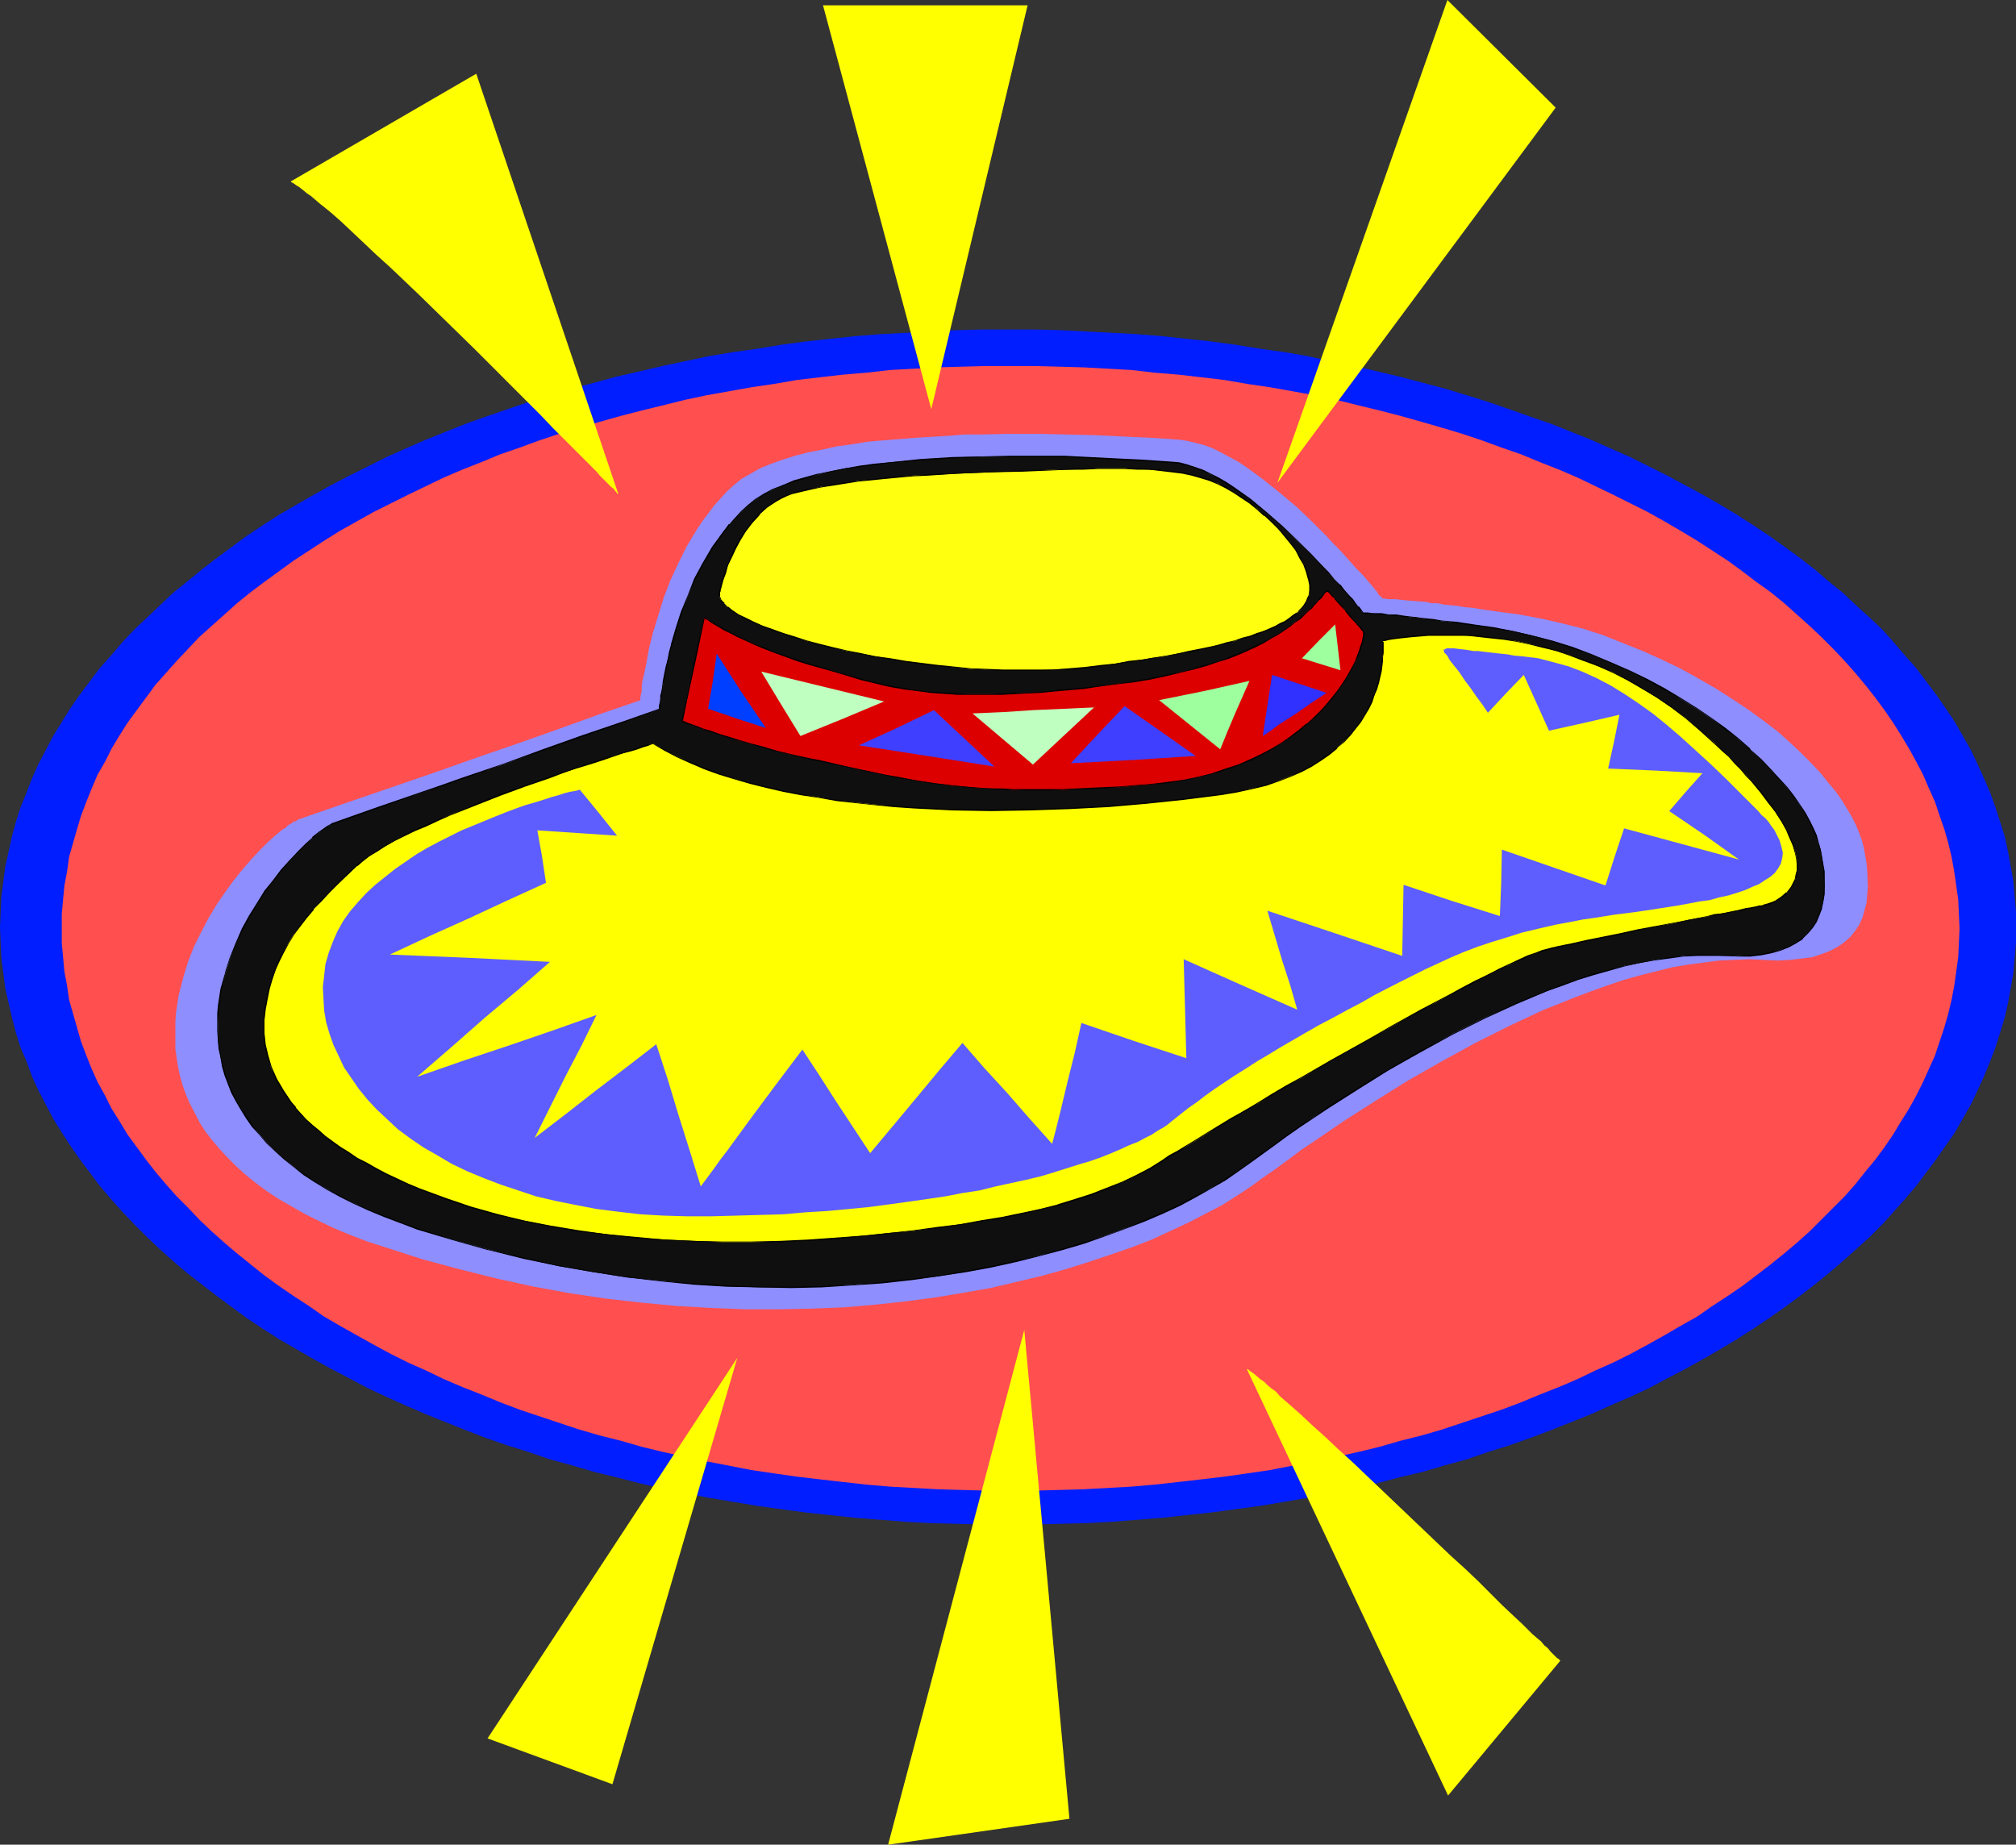 <?xml version="1.0" encoding="UTF-8" standalone="no"?>
<svg
   version="1.0"
   width="129.766mm"
   height="118.742mm"
   id="svg28"
   sodipodi:docname="Sombrero 7.wmf"
   xmlns:inkscape="http://www.inkscape.org/namespaces/inkscape"
   xmlns:sodipodi="http://sodipodi.sourceforge.net/DTD/sodipodi-0.dtd"
   xmlns="http://www.w3.org/2000/svg"
   xmlns:svg="http://www.w3.org/2000/svg">
  <rect width="100%" height="100%" fill="#333333" stroke="none"/>
  <sodipodi:namedview
     id="namedview28"
     pagecolor="#ffffff"
     bordercolor="#000000"
     borderopacity="0.25"
     inkscape:showpageshadow="2"
     inkscape:pageopacity="0.0"
     inkscape:pagecheckerboard="0"
     inkscape:deskcolor="#d1d1d1"
     inkscape:document-units="mm" />
  <defs
     id="defs1">
    <pattern
       id="WMFhbasepattern"
       patternUnits="userSpaceOnUse"
       width="6"
       height="6"
       x="0"
       y="0" />
  </defs>
  <path
     style="fill:#001eff;fill-opacity:1;fill-rule:evenodd;stroke:none"
     d="m 245.309,80.158 h 6.302 l 6.302,0.162 6.302,0.323 6.141,0.323 6.141,0.323 6.141,0.485 5.979,0.646 5.979,0.646 5.979,0.808 5.979,0.97 5.818,0.808 5.656,0.97 5.818,1.293 5.656,1.131 5.494,1.293 5.494,1.293 5.494,1.454 5.494,1.454 5.333,1.616 5.171,1.616 5.171,1.778 5.01,1.778 5.171,1.778 4.848,1.939 4.848,1.939 9.534,4.202 4.525,2.263 4.525,2.263 8.726,4.687 4.202,2.424 4.04,2.424 4.04,2.586 3.878,2.586 3.878,2.747 3.717,2.747 3.555,2.747 3.394,2.909 3.394,2.747 3.232,3.071 3.232,2.909 3.07,2.909 2.747,3.071 2.747,3.232 2.747,3.071 2.424,3.232 2.424,3.232 2.262,3.232 2.262,3.394 1.939,3.394 1.939,3.394 1.616,3.394 1.616,3.555 1.454,3.394 1.293,3.555 1.131,3.555 1.131,3.555 0.808,3.717 0.646,3.555 0.646,3.717 0.323,3.717 0.323,3.717 v 3.717 3.717 l -0.323,3.717 -0.323,3.717 -0.646,3.717 -0.646,3.555 -0.808,3.555 -1.131,3.717 -1.131,3.555 -1.293,3.394 -1.454,3.555 -1.616,3.555 -1.616,3.394 -1.939,3.394 -1.939,3.394 -2.262,3.232 -2.262,3.232 -2.424,3.232 -2.424,3.232 -2.747,3.232 -2.747,3.071 -2.747,3.071 -3.07,3.071 -3.232,2.909 -3.232,2.909 -3.394,2.909 -3.394,2.747 -3.555,2.747 -3.717,2.747 -3.878,2.747 -3.878,2.586 -4.04,2.586 -4.04,2.424 -4.202,2.424 -4.363,2.424 -4.363,2.263 -4.525,2.424 -4.525,2.101 -4.848,2.101 -4.686,2.101 -4.848,1.939 -4.848,1.939 -5.171,1.939 -5.01,1.778 -5.171,1.616 -5.171,1.778 -5.333,1.454 -5.494,1.616 -5.494,1.293 -5.494,1.454 -5.494,1.293 -5.656,1.131 -5.818,1.131 -5.656,0.97 -5.818,0.97 -5.979,0.808 -5.979,0.808 -5.979,0.646 -5.979,0.646 -6.141,0.485 -6.141,0.485 -6.141,0.323 -6.302,0.162 -6.302,0.162 h -6.302 -6.302 l -6.302,-0.162 -6.141,-0.162 -6.141,-0.323 -6.141,-0.485 -6.141,-0.485 -6.141,-0.646 -5.979,-0.646 -5.979,-0.808 -5.818,-0.808 -5.818,-0.97 -5.818,-0.97 -5.818,-1.131 -5.656,-1.131 -5.494,-1.293 -5.656,-1.454 -5.333,-1.293 -5.494,-1.616 -5.333,-1.454 -5.171,-1.778 -5.171,-1.616 -5.171,-1.778 -5.01,-1.939 -4.848,-1.939 -4.848,-1.939 -4.848,-2.101 -4.686,-2.101 -4.525,-2.101 -4.525,-2.424 -4.363,-2.263 -4.363,-2.424 -4.202,-2.424 -4.202,-2.424 -4.04,-2.586 -3.878,-2.586 -3.717,-2.747 -3.717,-2.747 -3.555,-2.747 -3.555,-2.747 -3.394,-2.909 -3.232,-2.909 -3.07,-2.909 -3.07,-3.071 -2.909,-3.071 -2.747,-3.071 -2.747,-3.232 -2.424,-3.232 -2.424,-3.232 -2.262,-3.232 -2.101,-3.232 -2.101,-3.394 -1.778,-3.394 -1.778,-3.394 -1.616,-3.555 -1.293,-3.555 -1.454,-3.394 -1.131,-3.555 -0.97,-3.717 -0.808,-3.555 L 1.293,240.475 0.808,236.758 0.323,233.041 0.162,229.324 0,225.607 l 0.162,-3.717 0.162,-3.717 0.485,-3.717 0.485,-3.717 0.808,-3.555 0.808,-3.717 0.97,-3.555 1.131,-3.555 1.454,-3.555 1.293,-3.394 1.616,-3.555 1.778,-3.394 1.778,-3.394 2.101,-3.394 2.101,-3.394 2.262,-3.232 2.424,-3.232 2.424,-3.232 2.747,-3.071 2.747,-3.232 2.909,-3.071 3.07,-2.909 3.07,-2.909 3.232,-3.071 3.394,-2.747 3.555,-2.909 3.555,-2.747 3.717,-2.747 3.717,-2.747 3.878,-2.586 4.04,-2.586 4.202,-2.424 4.202,-2.424 4.363,-2.424 4.363,-2.263 4.525,-2.263 4.525,-2.263 4.686,-2.101 4.848,-2.101 4.848,-1.939 4.848,-1.939 5.01,-1.778 5.171,-1.778 5.171,-1.778 5.171,-1.616 5.333,-1.616 5.494,-1.454 5.333,-1.454 5.656,-1.293 5.494,-1.293 11.474,-2.424 5.818,-0.97 5.818,-0.808 5.818,-0.97 5.979,-0.808 5.979,-0.646 6.141,-0.646 6.141,-0.485 6.141,-0.323 6.141,-0.323 6.141,-0.323 6.302,-0.162 z"
     id="path1" />
  <path
     style="fill:#ff4f4f;fill-opacity:1;fill-rule:evenodd;stroke:none"
     d="m 245.793,89.047 h 5.979 l 5.979,0.162 5.818,0.162 5.818,0.323 5.818,0.323 5.656,0.646 5.818,0.485 5.656,0.646 5.494,0.646 5.656,0.97 5.494,0.808 10.827,1.939 5.333,1.131 5.171,1.293 5.333,1.293 5.01,1.293 5.171,1.454 5.01,1.454 4.848,1.454 4.848,1.616 4.848,1.778 4.686,1.616 4.686,1.939 4.525,1.778 4.525,1.939 4.363,2.101 4.363,2.101 4.202,2.101 4.202,2.101 4.04,2.263 3.878,2.263 4.04,2.424 3.717,2.424 3.717,2.424 3.555,2.586 3.394,2.586 3.394,2.424 3.394,2.747 3.07,2.747 3.07,2.747 2.909,2.747 2.909,2.909 2.747,2.909 2.586,2.909 2.424,2.909 2.424,3.071 2.262,3.071 2.101,3.071 1.939,3.071 1.939,3.232 1.778,3.232 1.616,3.071 1.454,3.394 1.454,3.232 1.131,3.394 1.131,3.232 0.97,3.394 0.808,3.394 0.646,3.555 0.485,3.394 0.485,3.394 0.162,3.555 0.162,3.555 -0.162,3.555 -0.162,3.394 -0.485,3.555 -0.485,3.394 -0.646,3.394 -0.808,3.394 -0.97,3.394 -1.131,3.394 -1.131,3.394 -1.454,3.232 -1.454,3.232 -1.616,3.232 -1.778,3.232 -1.939,3.071 -1.939,3.232 -2.101,3.071 -2.262,3.071 -2.424,2.909 -2.424,3.071 -2.586,2.909 -2.747,2.747 -2.909,2.909 -2.909,2.909 -3.07,2.747 -3.07,2.586 -3.394,2.747 -3.394,2.586 -3.394,2.586 -3.555,2.424 -3.717,2.424 -3.717,2.586 -4.04,2.263 -3.878,2.263 -4.04,2.263 -4.202,2.263 -4.202,2.101 -4.363,1.939 -4.363,2.101 -4.525,1.939 -4.525,1.778 -4.686,1.939 -4.686,1.778 -4.848,1.616 -4.848,1.616 -4.848,1.616 -5.01,1.454 -5.171,1.293 -5.01,1.454 -5.333,1.293 -5.171,1.131 -5.333,1.131 -10.827,2.101 -5.494,0.808 -5.656,0.808 -5.494,0.646 -5.656,0.646 -5.818,0.646 -5.656,0.485 -5.818,0.323 -5.818,0.323 -5.818,0.162 -5.979,0.162 -5.979,0.162 -5.818,-0.162 -5.979,-0.162 -5.818,-0.162 -5.818,-0.323 -5.818,-0.323 -5.656,-0.485 -5.818,-0.646 -5.656,-0.646 -5.494,-0.646 -5.656,-0.808 -5.494,-0.808 -10.827,-2.101 -5.333,-1.131 -5.171,-1.131 -5.333,-1.293 -5.01,-1.454 -5.171,-1.293 -5.01,-1.454 -4.848,-1.616 -4.848,-1.616 -4.848,-1.616 -4.686,-1.778 -4.686,-1.939 -4.525,-1.778 -4.525,-1.939 -4.363,-2.101 -4.363,-1.939 -4.202,-2.101 -4.202,-2.263 -4.04,-2.263 -4.04,-2.263 -3.878,-2.263 -3.717,-2.586 -3.717,-2.424 -3.555,-2.424 -3.555,-2.586 -3.232,-2.586 -3.394,-2.747 -3.07,-2.586 -3.07,-2.747 -3.07,-2.909 -2.747,-2.909 -2.747,-2.747 -2.586,-2.909 -2.586,-3.071 -2.262,-2.909 -2.262,-3.071 -2.262,-3.071 -1.939,-3.232 -1.939,-3.071 -1.616,-3.232 -1.778,-3.232 -1.454,-3.232 -1.293,-3.232 -1.293,-3.394 -0.97,-3.394 -0.97,-3.394 -0.97,-3.394 -0.485,-3.394 -0.646,-3.394 -0.323,-3.555 -0.323,-3.394 v -3.555 -3.555 l 0.323,-3.555 0.323,-3.394 0.646,-3.394 0.485,-3.555 0.97,-3.394 0.97,-3.394 0.97,-3.232 1.293,-3.394 1.293,-3.232 1.454,-3.394 1.778,-3.071 1.616,-3.232 1.939,-3.232 1.939,-3.071 2.262,-3.071 2.262,-3.071 2.262,-3.071 2.586,-2.909 2.586,-2.909 2.747,-2.909 2.747,-2.909 3.07,-2.747 3.07,-2.747 3.07,-2.747 3.394,-2.747 3.232,-2.424 3.555,-2.586 3.555,-2.586 3.717,-2.424 3.717,-2.424 3.878,-2.424 4.04,-2.263 4.04,-2.263 4.202,-2.101 4.202,-2.101 4.363,-2.101 4.363,-2.101 4.525,-1.939 4.525,-1.778 4.686,-1.939 4.686,-1.616 4.848,-1.778 4.848,-1.616 4.848,-1.454 5.01,-1.454 5.171,-1.454 5.01,-1.293 5.333,-1.293 5.171,-1.293 5.333,-1.131 10.827,-1.939 5.494,-0.808 5.656,-0.97 5.494,-0.646 5.656,-0.646 5.818,-0.485 5.656,-0.646 5.818,-0.323 5.818,-0.323 5.818,-0.162 5.979,-0.162 z"
     id="path2" />
  <path
     style="fill:#8e8eff;fill-opacity:1;fill-rule:evenodd;stroke:none"
     d="m 72.397,199.426 -0.323,0.323 -0.646,0.162 -0.646,0.485 -0.646,0.323 -0.646,0.646 -0.808,0.485 -1.778,1.454 -1.778,1.616 -1.939,1.939 -2.101,2.263 -2.101,2.424 -2.101,2.586 -2.101,2.909 -2.101,3.071 -1.939,3.232 -1.778,3.394 -1.778,3.555 -1.454,3.717 -1.131,3.717 -1.131,4.363 -0.323,2.101 -0.323,2.101 -0.162,2.263 v 2.101 2.263 2.263 l 0.323,2.263 0.323,2.101 0.485,2.263 0.646,2.263 0.808,2.263 0.97,2.263 1.131,2.101 1.131,2.263 1.454,2.263 1.616,2.101 1.778,2.101 1.939,2.101 2.101,2.101 2.101,1.939 2.586,2.101 2.586,1.939 2.909,1.939 3.07,1.778 3.394,1.939 3.555,1.778 3.717,1.778 3.878,1.616 4.202,1.616 4.525,1.454 9.05,2.909 9.05,2.424 9.05,2.263 8.888,1.939 8.888,1.616 8.726,1.293 8.565,0.97 8.565,0.808 8.403,0.485 8.242,0.323 h 8.08 l 8.08,-0.162 7.918,-0.323 7.595,-0.646 7.434,-0.808 7.272,-0.97 6.787,-1.131 6.464,-1.131 6.141,-1.454 6.141,-1.454 5.818,-1.616 5.656,-1.778 5.333,-1.778 5.171,-1.778 5.01,-1.939 4.525,-2.101 4.525,-2.101 4.04,-2.101 4.04,-2.101 3.555,-2.263 3.232,-2.101 3.07,-2.263 3.07,-2.101 3.07,-2.263 3.232,-2.424 3.394,-2.263 3.555,-2.424 3.555,-2.424 7.595,-4.848 7.757,-4.848 8.242,-4.687 8.242,-4.525 8.403,-4.202 7.918,-3.717 8.08,-3.232 3.878,-1.454 4.04,-1.454 3.878,-1.293 4.04,-1.131 3.878,-0.97 3.878,-0.97 3.878,-0.646 3.717,-0.485 3.717,-0.485 3.717,-0.162 3.555,-0.162 3.555,0.162 3.394,0.162 3.07,-0.162 2.747,-0.323 2.586,-0.323 2.424,-0.808 2.101,-0.808 1.778,-0.97 1.616,-1.131 1.454,-1.293 1.131,-1.454 0.97,-1.454 0.808,-1.778 0.485,-1.778 0.485,-1.778 0.162,-1.939 0.162,-1.939 -0.162,-3.879 -0.162,-1.939 -0.323,-1.778 -0.323,-1.778 -0.485,-1.939 -0.646,-1.778 -0.808,-1.939 -0.97,-1.939 -1.131,-1.939 -1.293,-2.101 -1.454,-2.101 -1.778,-2.101 -1.939,-2.424 -2.262,-2.424 -2.424,-2.424 -2.747,-2.586 -3.07,-2.747 -3.394,-2.586 -3.555,-2.586 -3.878,-2.586 -4.04,-2.586 -4.202,-2.424 -4.363,-2.424 -4.686,-2.263 -4.686,-2.101 -4.848,-1.939 -4.848,-1.939 -5.01,-1.616 -5.171,-1.293 -5.01,-1.131 -5.171,-0.97 -2.424,-0.323 -2.424,-0.323 -2.262,-0.323 -2.262,-0.323 -1.939,-0.323 -1.939,-0.162 -1.778,-0.323 -1.778,-0.162 -1.616,-0.162 -1.454,-0.323 h -1.454 l -1.293,-0.323 -2.262,-0.162 -2.101,-0.162 -1.616,-0.162 -1.454,-0.162 h -1.131 -0.808 l -0.646,-0.162 h -0.646 v -0.162 l -0.323,-0.323 -0.485,-0.323 -0.485,-0.808 -0.646,-0.808 -0.808,-0.97 -0.97,-1.131 -1.131,-1.293 -1.293,-1.293 -1.293,-1.454 -1.454,-1.616 -1.454,-1.616 -1.616,-1.616 -1.616,-1.778 -3.555,-3.555 -3.717,-3.555 -4.04,-3.394 -4.04,-3.232 -4.202,-3.071 -1.939,-1.293 -2.101,-1.131 -2.101,-1.131 -1.939,-0.97 -2.101,-0.808 -1.939,-0.485 -1.939,-0.485 -1.939,-0.323 -7.11,-0.485 -6.949,-0.323 -6.787,-0.323 -6.787,-0.162 -6.787,-0.162 h -7.11 l -7.11,0.162 h -3.878 l -3.878,0.323 -8.08,0.485 -4.04,0.323 -4.04,0.323 -3.717,0.323 -3.878,0.646 -3.555,0.485 -3.555,0.808 -3.394,0.646 -3.07,0.808 -3.07,0.97 -2.747,0.97 -2.747,1.131 -2.262,1.293 -2.262,1.293 -1.778,1.454 -1.778,1.616 -1.616,1.778 -1.454,1.616 -1.454,1.939 -1.454,1.939 -1.293,1.939 -2.424,4.04 -2.101,4.202 -1.939,4.202 -1.616,4.202 -1.293,4.202 -1.293,4.202 -0.485,1.939 -0.485,1.939 -0.323,1.778 -0.323,1.778 -0.323,1.616 -0.323,1.454 -0.323,1.293 -0.162,1.293 v 0.97 l -0.162,0.97 -0.162,0.485 v 0.646 0.323 0 l -9.858,3.394 -9.858,3.555 -10.019,3.555 -10.342,3.555 -10.504,3.717 -10.827,3.717 -10.827,3.717 z"
     id="path3" />
  <path
     style="fill:#0f0f0f;fill-opacity:1;fill-rule:evenodd;stroke:none"
     d="m 81.285,200.234 -0.485,0.162 -0.485,0.323 -0.646,0.323 -0.646,0.323 -1.293,1.131 -1.616,1.293 -1.778,1.616 -1.778,1.778 -2.101,2.101 -1.939,2.263 -1.939,2.586 -2.101,2.747 -1.939,2.909 -1.778,3.071 -1.778,3.232 -1.616,3.394 -1.293,3.394 -1.131,3.717 -1.131,3.879 -0.323,2.101 -0.323,2.101 -0.162,1.939 v 2.263 2.101 2.101 l 0.323,2.101 0.323,2.101 0.485,2.101 0.646,2.101 0.646,2.101 0.97,2.101 0.97,2.101 1.293,2.101 1.293,2.101 1.454,1.939 1.778,2.101 1.778,1.939 1.939,2.101 2.101,1.778 2.424,1.939 2.586,1.939 2.586,1.778 3.07,1.778 3.07,1.778 3.394,1.616 3.555,1.778 3.717,1.454 4.04,1.616 4.202,1.454 8.565,2.586 8.726,2.424 8.403,2.101 8.565,1.939 8.403,1.454 8.242,1.293 8.242,0.808 8.08,0.808 7.918,0.485 7.918,0.323 h 7.757 l 7.434,-0.162 7.595,-0.485 7.11,-0.485 7.272,-0.808 6.787,-0.808 6.464,-1.131 6.141,-1.131 5.818,-1.293 5.818,-1.454 5.494,-1.454 5.333,-1.616 5.171,-1.778 4.848,-1.778 4.686,-1.778 4.363,-1.939 4.202,-1.939 3.878,-2.101 3.717,-2.101 3.555,-1.939 3.07,-2.101 2.909,-2.101 2.747,-2.101 3.07,-2.101 3.07,-2.263 3.232,-2.263 3.232,-2.263 3.555,-2.263 7.11,-4.525 7.434,-4.525 7.595,-4.525 7.918,-4.363 8.08,-4.04 7.595,-3.394 7.595,-3.071 3.717,-1.454 3.717,-1.293 3.878,-1.293 7.434,-2.101 3.555,-0.646 3.717,-0.808 3.555,-0.485 3.555,-0.485 3.394,-0.162 h 3.555 l 3.232,0.162 h 3.232 2.909 l 2.747,-0.323 2.424,-0.485 2.101,-0.646 2.101,-0.646 1.778,-0.97 1.454,-1.131 1.454,-1.293 0.97,-1.293 0.97,-1.454 0.808,-1.616 0.485,-1.778 0.485,-1.616 0.162,-1.778 0.162,-1.939 -0.162,-3.555 -0.485,-3.555 -0.323,-1.778 -0.646,-1.778 -0.485,-1.778 -0.808,-1.778 -0.808,-1.778 -1.131,-1.939 -1.293,-1.939 -1.454,-1.939 -1.616,-2.101 -1.939,-2.263 -1.939,-2.263 -2.424,-2.424 -2.586,-2.424 -2.909,-2.424 -3.232,-2.586 -3.394,-2.424 -3.555,-2.424 -3.878,-2.424 -3.878,-2.424 -4.363,-2.263 -4.202,-2.101 -4.525,-2.101 -4.525,-1.778 -4.848,-1.778 -4.686,-1.616 -4.848,-1.293 -4.848,-1.131 -4.848,-0.808 -2.424,-0.323 -2.262,-0.323 -2.101,-0.323 -2.101,-0.323 -1.939,-0.162 -1.778,-0.162 -1.778,-0.323 -1.616,-0.162 -1.454,-0.162 -1.454,-0.323 h -1.293 l -1.293,-0.162 -2.101,-0.323 -1.939,-0.162 -1.616,-0.162 h -1.293 l -1.131,-0.162 h -0.808 -1.293 v -0.162 l -0.323,-0.162 -0.323,-0.646 -0.485,-0.485 -0.646,-0.808 -0.808,-0.97 -0.97,-1.131 -0.97,-1.131 -1.131,-1.293 -1.293,-1.454 -1.293,-1.454 -1.454,-1.616 -3.07,-3.232 -3.394,-3.232 -3.555,-3.394 -3.878,-3.394 -3.717,-3.071 -3.878,-2.747 -2.101,-1.293 -1.939,-1.131 -1.939,-0.97 -1.939,-0.97 -1.939,-0.808 -1.778,-0.485 -1.778,-0.485 -1.778,-0.162 -6.949,-0.485 -6.626,-0.323 -6.464,-0.323 -6.302,-0.323 h -6.464 -6.626 l -6.949,0.162 h -3.555 l -3.717,0.162 -7.757,0.485 -7.595,0.646 -3.555,0.485 -3.555,0.485 -3.555,0.485 -3.232,0.646 -3.232,0.808 -3.07,0.808 -2.747,0.808 -2.747,0.97 -2.424,1.131 -2.262,1.131 -1.939,1.293 -1.778,1.293 -1.616,1.616 -1.616,1.454 -1.454,1.778 -1.454,1.616 -2.586,3.717 -2.262,3.879 -2.101,4.04 -1.616,4.04 -1.616,4.04 -1.293,3.879 -1.131,4.04 -0.485,1.778 -0.485,1.778 -0.323,1.778 -0.323,1.616 -0.323,1.616 -0.162,1.293 -0.323,1.293 -0.162,1.131 -0.162,0.97 v 0.808 l -0.162,0.646 v 0.485 l -0.162,0.323 v 0.162 l -9.211,3.232 -9.373,3.232 -9.534,3.394 -9.858,3.555 -10.019,3.394 -5.01,1.778 -5.171,1.778 -10.342,3.555 z"
     id="path4" />
  <path
     style="fill:#000000;fill-opacity:1;fill-rule:evenodd;stroke:none"
     d="m 81.285,200.072 -0.485,0.162 -0.485,0.323 -0.646,0.323 -0.646,0.485 -1.454,0.97 -1.616,1.293 v 0.162 l -1.616,1.454 -1.939,1.939 -1.939,2.101 v 0 l -2.101,2.263 -1.939,2.586 -2.101,2.586 -1.778,2.909 -1.939,3.071 -1.778,3.232 -1.454,3.394 -1.454,3.555 -1.131,3.555 v 0.162 l -1.131,3.879 -0.323,2.101 -0.323,2.101 -0.162,1.939 v 2.263 2.101 l 0.162,2.101 0.162,2.101 0.485,2.101 0.323,2.101 v 0 l 0.646,2.263 0.808,2.101 0.808,2.101 1.131,2.101 1.131,1.939 1.293,2.101 1.454,2.101 1.778,1.939 v 0 l 1.778,2.101 2.101,1.939 v 0 l 2.101,1.939 2.424,1.939 2.424,1.939 2.747,1.778 2.909,1.778 3.232,1.778 3.232,1.616 3.555,1.616 3.878,1.616 3.878,1.454 4.202,1.616 8.726,2.586 8.565,2.424 h 0.162 l 8.403,2.101 8.565,1.778 8.403,1.454 8.242,1.293 8.242,0.97 8.08,0.808 7.918,0.485 7.918,0.162 7.757,0.162 7.434,-0.162 7.595,-0.485 7.11,-0.485 7.272,-0.808 6.787,-0.97 6.464,-0.97 6.141,-1.131 5.818,-1.293 5.818,-1.454 v 0 l 5.494,-1.454 5.494,-1.616 5.01,-1.778 4.848,-1.778 4.686,-1.778 4.525,-1.939 4.202,-1.939 3.878,-2.101 3.717,-2.101 3.394,-1.939 3.232,-2.263 2.747,-1.939 2.909,-2.101 2.909,-2.101 3.07,-2.263 3.232,-2.263 3.394,-2.263 3.394,-2.263 7.11,-4.525 7.434,-4.687 7.757,-4.363 7.918,-4.363 8.08,-4.04 7.434,-3.394 7.595,-3.232 3.717,-1.293 3.878,-1.454 3.717,-1.131 7.434,-2.101 v 0 l 3.555,-0.808 3.717,-0.646 3.555,-0.485 3.555,-0.485 3.394,-0.162 h 3.555 3.232 l 3.232,0.162 h 2.909 l 2.747,-0.323 2.424,-0.485 v 0 l 2.262,-0.646 1.939,-0.808 1.778,-0.97 1.616,-0.97 v -0.162 l 1.293,-1.293 v 0 l 1.131,-1.293 0.97,-1.454 0.646,-1.616 0.646,-1.616 v -0.162 l 0.323,-1.616 0.323,-1.778 v -1.939 -3.555 l -0.646,-3.555 -0.323,-1.778 v 0 l -0.485,-1.778 -0.485,-1.778 -0.808,-1.778 -0.97,-1.939 -0.97,-1.778 -1.293,-1.939 -1.454,-2.101 -1.616,-2.101 -1.939,-2.101 v 0 l -2.101,-2.263 -2.262,-2.424 -2.747,-2.424 v -0.162 l -2.747,-2.424 -3.232,-2.586 -3.394,-2.424 -3.555,-2.424 -3.878,-2.424 -4.04,-2.424 -4.202,-2.263 -4.363,-2.101 -4.525,-1.939 -4.525,-1.939 -4.686,-1.778 -4.686,-1.454 -5.01,-1.293 v 0 l -4.848,-1.131 -4.848,-0.97 -2.424,-0.323 -2.262,-0.323 -2.101,-0.323 -2.101,-0.323 -1.939,-0.162 -1.778,-0.162 -1.778,-0.323 -1.616,-0.162 -1.454,-0.162 -1.454,-0.162 -1.293,-0.162 -1.293,-0.162 -2.101,-0.323 h -1.939 l -1.616,-0.323 h -1.293 -1.131 l -0.808,-0.162 h -1.293 l 0.162,0.162 v -0.162 l -0.323,-0.323 v 0 l -0.323,-0.485 -0.485,-0.646 h -0.162 l -0.646,-0.808 v 0 l -0.646,-0.97 -0.97,-0.97 v 0 l -1.131,-1.293 v 0 l -0.97,-1.293 h -0.162 l -1.293,-1.293 -1.293,-1.616 -1.454,-1.454 -3.07,-3.232 -3.394,-3.394 -3.555,-3.394 v 0 l -3.717,-3.232 -3.878,-3.232 -3.878,-2.747 -1.939,-1.293 -1.939,-1.131 -1.939,-0.97 -1.939,-0.97 -1.939,-0.646 -1.939,-0.646 v 0 l -1.778,-0.485 -1.778,-0.162 -6.949,-0.485 -6.626,-0.323 -6.464,-0.323 -6.302,-0.323 h -6.464 -6.626 l -6.949,0.162 -7.272,0.162 -7.757,0.485 -7.595,0.808 -3.555,0.323 -3.555,0.485 -3.555,0.646 -3.232,0.646 -3.232,0.646 h -0.162 l -2.909,0.808 -2.909,0.808 -2.586,1.131 -2.586,0.97 -2.101,1.131 -2.101,1.293 -1.778,1.454 v 0 l -1.616,1.454 -1.454,1.616 -1.454,1.616 h -0.162 l -1.293,1.778 -2.747,3.717 -2.262,3.879 -2.101,3.879 -1.616,4.202 h 0.162 l 1.778,-4.04 2.101,-4.04 2.262,-3.717 2.586,-3.717 1.454,-1.778 h -0.162 l 1.616,-1.616 1.454,-1.616 1.616,-1.454 v 0 l 1.778,-1.454 1.939,-1.131 2.262,-1.293 2.586,-0.97 2.586,-0.97 2.909,-0.808 2.909,-0.97 v 0 l 3.232,-0.646 3.232,-0.646 3.555,-0.485 3.555,-0.485 3.555,-0.485 7.595,-0.646 7.757,-0.485 7.272,-0.323 h 6.949 6.626 6.464 l 6.302,0.323 6.464,0.323 6.626,0.323 6.949,0.485 1.778,0.162 1.778,0.485 v 0 l 1.778,0.485 1.939,0.808 1.939,0.808 1.939,1.131 1.939,1.131 1.939,1.293 3.878,2.747 3.878,3.071 3.717,3.232 v 0 l 3.717,3.394 3.394,3.394 3.07,3.232 1.293,1.454 1.454,1.454 1.131,1.454 v 0 l 1.131,1.293 v 0 l 1.131,1.293 v 0 l 0.808,0.97 0.808,0.97 v 0 l 0.808,0.808 h -0.162 l 0.485,0.646 0.485,0.485 v 0 l 0.323,0.323 h -0.162 l 0.162,0.162 h 1.293 0.808 l 1.131,0.162 h 1.293 l 1.616,0.162 1.939,0.162 2.101,0.323 h 1.293 l 1.293,0.162 1.454,0.162 1.454,0.323 1.616,0.162 1.778,0.162 1.778,0.162 1.939,0.323 2.101,0.323 2.101,0.323 2.262,0.323 2.424,0.323 4.848,0.808 4.848,1.131 v 0 l 4.848,1.293 4.686,1.616 4.686,1.616 4.525,1.939 4.525,1.939 4.363,2.263 4.202,2.263 4.04,2.263 3.878,2.424 3.555,2.424 3.394,2.586 3.232,2.424 2.909,2.586 v -0.162 l 2.586,2.586 2.262,2.263 2.101,2.424 v 0 l 1.939,2.101 1.454,2.101 1.616,1.939 1.131,1.939 1.131,1.939 0.808,1.939 0.808,1.778 0.646,1.616 0.485,1.939 v -0.162 l 0.323,1.778 0.485,3.555 0.162,3.555 -0.162,1.939 -0.162,1.778 -0.485,1.616 v 0 l -0.485,1.778 -0.808,1.454 -0.808,1.454 -1.131,1.454 v 0 l -1.293,1.131 v 0 l -1.616,1.131 -1.778,0.97 -1.939,0.808 -2.101,0.485 v 0 l -2.424,0.485 -2.747,0.323 -2.909,0.162 -3.232,-0.162 -3.232,-0.162 h -3.555 l -3.394,0.323 -3.555,0.323 -3.555,0.646 -3.717,0.646 -3.555,0.808 h -0.162 l -7.434,1.939 -3.717,1.293 -3.717,1.293 -3.878,1.454 -7.434,3.071 -7.595,3.555 -8.08,4.04 -7.918,4.202 -7.757,4.525 -7.434,4.525 -7.11,4.525 -3.394,2.424 -3.394,2.101 -3.07,2.263 -3.07,2.263 -3.07,2.101 -2.747,2.101 -2.909,2.101 -3.232,2.101 -3.394,2.101 -3.717,1.939 -3.878,2.101 -4.202,1.939 -4.525,1.939 -4.525,1.939 -4.848,1.778 -5.171,1.616 -5.333,1.616 -5.494,1.616 v 0 l -5.818,1.293 -5.818,1.293 -6.141,1.131 -6.464,1.131 -6.787,0.808 -7.272,0.808 -7.11,0.646 -7.595,0.323 -7.434,0.162 h -7.757 l -7.918,-0.323 -7.918,-0.485 -8.08,-0.646 -8.242,-0.97 -8.242,-1.293 -8.403,-1.454 -8.565,-1.939 -8.403,-1.939 v 0 l -8.565,-2.424 -8.726,-2.747 -4.202,-1.454 -3.878,-1.616 -3.878,-1.454 -3.555,-1.616 -3.394,-1.778 -3.07,-1.616 -2.909,-1.778 -2.747,-1.939 -2.586,-1.778 -2.262,-1.939 -2.262,-1.939 v 0 l -1.939,-1.939 -1.778,-1.939 v 0 l -1.616,-2.101 -1.454,-2.101 -1.293,-1.939 -1.293,-2.101 -0.97,-2.101 -0.97,-2.101 -0.646,-2.101 -0.646,-2.263 v 0.162 l -0.485,-2.101 -0.323,-2.101 -0.323,-2.101 -0.162,-2.101 v -2.101 l 0.162,-2.263 0.162,-1.939 0.323,-2.101 0.323,-2.101 0.97,-3.879 v 0 l 1.131,-3.717 1.454,-3.394 1.616,-3.394 1.778,-3.232 1.778,-3.071 1.939,-2.909 2.101,-2.747 1.939,-2.424 1.939,-2.424 v 0 l 1.939,-1.939 1.939,-1.939 1.616,-1.616 v 0.162 l 1.616,-1.454 1.454,-0.97 0.646,-0.485 0.485,-0.323 0.646,-0.162 0.323,-0.162 z"
     id="path5" />
  <path
     style="fill:#000000;fill-opacity:1;fill-rule:evenodd;stroke:none"
     d="m 167.256,144.964 -1.616,3.879 -1.293,4.04 -1.131,3.879 v 0.162 l -0.485,1.778 -0.323,1.778 -0.485,1.778 -0.323,1.616 -0.323,1.616 -0.162,1.293 -0.162,1.293 -0.323,1.131 v 0.97 l -0.162,0.808 -0.162,0.646 v 0.485 0.323 0.162 -0.162 l -9.211,3.232 -9.534,3.232 -9.534,3.394 -9.696,3.555 -10.019,3.394 -5.01,1.778 -5.171,1.778 -10.342,3.555 -10.504,3.717 v 0.323 l 10.666,-3.717 10.342,-3.717 5.01,-1.616 5.171,-1.778 9.858,-3.555 9.858,-3.394 9.534,-3.394 9.373,-3.232 9.373,-3.394 v -0.162 l 0.162,-0.323 v -0.485 -0.646 l 0.162,-0.808 0.162,-0.97 0.162,-1.131 0.162,-1.293 0.323,-1.293 0.323,-1.616 0.323,-1.616 0.323,-1.778 0.485,-1.778 0.485,-1.778 v 0 l 1.131,-4.04 1.293,-3.879 1.454,-4.04 z"
     id="path6" />
  <path
     style="fill:#ffff0f;fill-opacity:1;fill-rule:evenodd;stroke:none"
     d="m 175.013,144.317 v 0 -0.162 l 0.162,-0.323 v -0.323 l 0.162,-0.485 0.162,-0.646 0.485,-1.293 0.485,-1.778 0.646,-1.778 0.808,-1.939 0.97,-2.101 1.131,-2.263 1.454,-2.101 1.454,-1.939 1.778,-2.101 1.939,-1.616 2.101,-1.616 1.293,-0.646 1.293,-0.485 1.131,-0.646 1.454,-0.323 2.747,-0.646 2.909,-0.646 3.07,-0.485 3.07,-0.485 3.07,-0.485 3.232,-0.323 3.232,-0.323 3.394,-0.323 3.555,-0.323 3.555,-0.162 7.272,-0.323 7.757,-0.323 8.08,-0.323 3.878,-0.162 3.717,-0.162 h 3.717 l 3.394,-0.162 3.555,-0.162 h 6.464 l 3.07,0.162 2.909,0.162 2.747,0.162 2.747,0.323 2.586,0.323 2.262,0.485 2.262,0.646 2.101,0.646 2.101,0.808 1.939,0.97 1.778,1.131 1.939,1.293 1.939,1.293 1.939,1.454 1.778,1.616 1.616,1.616 1.616,1.616 1.616,1.778 1.293,1.616 1.293,1.778 1.131,1.778 0.97,1.778 0.646,1.778 0.485,1.616 0.323,1.616 v 0.97 l -0.162,0.646 v 0.808 l -0.323,0.808 -0.323,0.646 -0.485,0.808 -0.485,0.646 -0.646,0.808 -0.808,0.646 -0.808,0.646 -0.97,0.646 -0.97,0.646 -1.293,0.646 -1.131,0.646 -1.454,0.646 -1.454,0.485 -1.616,0.646 -1.616,0.646 -1.778,0.485 -1.939,0.646 -2.101,0.485 -2.101,0.485 -2.262,0.646 -2.424,0.485 -2.424,0.485 -2.747,0.485 -2.747,0.646 -2.909,0.323 -2.909,0.485 -3.232,0.485 -3.232,0.485 -3.394,0.485 -3.878,0.485 -3.878,0.323 -4.04,0.162 -3.878,0.162 h -4.04 -4.04 l -8.08,-0.323 -7.918,-0.808 -7.757,-0.97 -3.717,-0.646 -3.717,-0.646 -3.717,-0.646 -3.394,-0.646 -3.394,-0.808 -3.232,-0.808 -3.07,-0.808 -2.909,-0.97 -2.747,-0.97 -2.586,-0.808 -2.424,-0.97 -2.262,-0.97 -1.778,-0.808 -1.778,-0.97 -1.454,-0.97 -1.293,-0.808 -0.808,-0.808 -0.808,-0.97 -0.323,-0.808 z"
     id="path7" />
  <path
     style="fill:#000000;fill-opacity:1;fill-rule:evenodd;stroke:none"
     d="m 175.174,144.317 v 0 0 -0.162 0 l 0.162,-0.323 v -0.323 l 0.162,-0.485 0.162,-0.646 v 0 l 0.323,-1.293 0.646,-1.616 0.485,-1.939 0.97,-1.939 0.97,-2.101 1.131,-2.101 1.293,-2.101 1.616,-2.101 1.778,-1.939 h -0.162 l 1.939,-1.778 2.262,-1.454 1.131,-0.646 1.293,-0.646 1.293,-0.485 1.293,-0.323 v 0 l 2.747,-0.646 2.909,-0.646 3.07,-0.485 3.07,-0.485 3.07,-0.485 3.232,-0.323 3.232,-0.323 3.394,-0.323 3.555,-0.323 3.555,-0.162 7.272,-0.485 7.757,-0.323 8.08,-0.162 7.595,-0.323 3.717,-0.162 h 3.394 l 3.555,-0.162 h 6.464 l 3.07,0.162 h 2.909 l 2.747,0.323 2.747,0.323 2.586,0.323 2.262,0.485 2.262,0.646 v 0 l 2.101,0.646 1.939,0.808 1.939,0.97 1.939,1.131 1.939,1.293 1.939,1.293 1.778,1.454 1.778,1.616 v -0.162 l 1.778,1.616 1.616,1.616 1.454,1.778 v 0 l 1.454,1.778 1.293,1.616 0.97,1.939 0.97,1.616 0.646,1.778 0.485,1.778 v -0.162 l 0.323,1.616 v 0.97 0.646 l -0.162,0.808 v 0 l -0.323,0.646 -0.323,0.808 -0.485,0.808 -0.485,0.646 v 0 l -0.646,0.646 -0.646,0.808 v -0.162 l -0.97,0.646 -0.808,0.646 -1.131,0.808 -1.131,0.485 -1.131,0.646 -1.454,0.646 -1.454,0.646 -1.616,0.485 -1.616,0.646 -1.939,0.485 -1.778,0.646 -2.101,0.485 v 0 l -2.101,0.646 -2.262,0.485 -2.424,0.485 -2.424,0.485 -2.747,0.646 -2.747,0.485 -2.909,0.485 -2.909,0.485 -3.232,0.323 -3.232,0.646 -3.394,0.323 -3.878,0.485 -3.878,0.323 -4.04,0.323 h -3.878 -4.04 -4.04 l -8.08,-0.323 -7.918,-0.808 -7.757,-0.97 -3.717,-0.646 -3.717,-0.485 -3.717,-0.808 -3.394,-0.646 -3.394,-0.808 v 0 l -3.232,-0.808 -3.07,-0.808 -2.909,-0.97 -2.747,-0.808 -2.586,-0.97 -2.424,-0.808 -2.101,-0.97 -1.939,-0.97 -1.778,-0.808 -1.454,-0.97 -1.131,-0.97 v 0.162 l -0.97,-0.97 h 0.162 l -0.808,-0.808 -0.323,-0.808 v 0 -0.808 h -0.323 l 0.162,0.808 0.323,0.97 0.646,0.808 v 0 l 0.97,0.808 v 0.162 l 1.131,0.808 1.616,0.97 1.616,0.97 1.939,0.808 2.262,0.97 2.262,0.97 2.586,0.808 2.747,0.97 2.909,0.808 3.232,0.97 3.07,0.808 h 0.162 l 3.394,0.646 3.394,0.808 3.717,0.646 3.717,0.646 3.717,0.646 7.757,0.97 7.918,0.646 8.08,0.485 h 4.04 4.04 l 3.878,-0.162 4.04,-0.162 3.878,-0.323 3.878,-0.485 3.394,-0.485 3.232,-0.485 3.232,-0.485 2.909,-0.485 2.909,-0.485 2.747,-0.485 2.747,-0.485 2.424,-0.485 2.424,-0.485 2.262,-0.646 2.101,-0.485 h 0.162 l 1.939,-0.646 1.939,-0.485 1.778,-0.485 1.778,-0.646 1.616,-0.646 1.454,-0.485 1.293,-0.646 1.293,-0.646 1.131,-0.646 1.131,-0.646 0.808,-0.646 0.808,-0.646 v -0.162 l 0.808,-0.646 0.646,-0.646 v 0 l 0.646,-0.808 0.323,-0.646 0.485,-0.808 0.162,-0.646 v -0.162 l 0.162,-0.808 0.162,-0.646 v -0.97 l -0.323,-1.616 v 0 l -0.485,-1.778 -0.808,-1.778 -0.808,-1.616 -1.131,-1.778 -1.293,-1.778 -1.293,-1.778 h -0.162 l -1.454,-1.616 -1.616,-1.778 -1.778,-1.616 v 0 l -1.778,-1.454 -1.778,-1.616 -1.939,-1.293 -1.939,-1.131 -1.939,-1.293 -1.939,-0.808 -1.939,-0.97 -2.101,-0.646 h -0.162 l -2.262,-0.646 -2.262,-0.485 -2.586,-0.323 -2.747,-0.323 -2.747,-0.162 -2.909,-0.162 h -3.07 -6.464 -3.555 l -3.394,0.162 -3.717,0.162 -7.595,0.162 -8.08,0.323 -7.757,0.323 -7.272,0.323 -3.555,0.323 -3.555,0.162 -3.394,0.323 -3.232,0.323 -3.232,0.485 -3.07,0.323 -3.07,0.485 -3.07,0.646 -2.909,0.485 -2.747,0.646 h -0.162 l -1.293,0.485 -1.293,0.485 -1.293,0.485 -1.131,0.646 -2.101,1.616 -2.101,1.616 v 0.162 l -1.778,1.939 -1.454,2.101 -1.454,2.101 -1.131,2.101 -0.97,2.101 -0.808,2.101 -0.646,1.778 -0.485,1.616 -0.485,1.454 v 0 l -0.162,0.646 -0.162,0.485 v 0.323 0.323 -0.162 l -0.162,0.323 v 0 z"
     id="path8" />
  <path
     style="fill:#ffff00;fill-opacity:1;fill-rule:evenodd;stroke:none"
     d="m 158.853,180.841 -0.162,0.162 h -0.485 l -0.808,0.323 -1.131,0.323 -1.293,0.485 -1.616,0.485 -1.778,0.646 -2.101,0.485 -2.262,0.808 -2.424,0.808 -2.586,0.808 -2.586,0.97 -2.909,0.97 -2.909,0.97 -5.979,2.101 -6.141,2.263 -6.302,2.424 -5.979,2.424 -2.909,1.293 -2.909,1.293 -2.586,1.131 -2.586,1.293 -2.424,1.293 -2.262,1.293 -2.101,1.131 -1.778,1.293 -1.616,1.131 -1.293,1.131 -2.424,2.263 -2.262,2.101 -2.101,2.101 -1.939,2.101 -1.939,2.101 -1.778,2.101 -1.454,1.939 -1.616,2.101 -1.293,2.101 -1.131,2.101 -1.131,2.101 -0.808,2.263 -0.808,2.263 -0.808,2.424 -0.485,2.424 -0.485,2.586 -0.162,2.747 v 2.747 l 0.162,2.909 0.646,2.747 0.808,2.909 1.293,2.747 1.616,2.909 0.97,1.293 0.97,1.454 1.131,1.454 2.586,2.747 1.454,1.293 1.454,1.454 1.616,1.293 1.778,1.454 1.939,1.293 1.939,1.293 2.101,1.293 2.262,1.293 2.262,1.293 2.586,1.293 2.586,1.293 2.747,1.131 2.909,1.293 5.979,2.263 6.302,2.101 6.302,1.778 6.464,1.454 6.787,1.454 6.787,1.131 6.949,0.808 6.949,0.808 6.949,0.485 7.11,0.323 6.949,0.323 h 7.11 l 6.949,-0.162 6.949,-0.323 6.787,-0.485 6.787,-0.646 6.141,-0.646 5.818,-0.485 5.818,-0.808 5.494,-0.808 5.171,-0.808 5.01,-0.808 4.686,-0.97 4.686,-1.131 4.363,-0.97 4.04,-1.293 4.04,-1.293 3.878,-1.454 3.555,-1.454 3.555,-1.778 3.232,-1.616 3.232,-1.939 1.616,-1.131 1.939,-1.131 2.262,-1.293 2.424,-1.454 2.586,-1.616 2.747,-1.778 3.07,-1.778 3.07,-1.939 3.394,-1.778 3.394,-2.101 3.555,-2.101 3.555,-1.939 7.272,-4.363 7.434,-4.202 7.434,-4.04 7.11,-4.04 3.555,-1.778 3.232,-1.778 3.232,-1.778 3.232,-1.616 2.909,-1.616 2.747,-1.293 2.586,-1.131 2.424,-1.131 2.101,-0.97 1.778,-0.646 1.616,-0.646 1.293,-0.323 1.293,-0.323 1.293,-0.323 1.616,-0.323 1.616,-0.323 3.555,-0.808 4.04,-0.808 4.04,-0.808 4.363,-0.97 8.726,-1.616 4.202,-0.97 4.04,-0.646 1.778,-0.485 1.778,-0.323 1.616,-0.323 1.616,-0.323 1.293,-0.162 1.293,-0.323 1.131,-0.162 0.808,-0.162 0.808,-0.162 0.485,-0.162 h 0.323 0.162 v 0 l 0.162,-0.162 h 0.485 l 0.323,-0.162 1.131,-0.323 1.454,-0.646 1.293,-0.808 1.454,-1.131 0.485,-0.646 0.646,-0.808 0.485,-0.808 0.485,-1.131 0.162,-0.97 0.162,-1.131 v -1.293 -1.454 l -0.323,-1.616 -0.646,-1.616 -0.646,-1.778 -0.808,-1.939 -1.293,-2.101 -1.454,-2.263 -1.616,-2.424 -1.939,-2.586 -2.262,-2.586 -1.293,-1.454 -1.454,-1.454 -1.454,-1.454 -1.454,-1.616 -1.616,-1.454 -1.616,-1.778 -3.555,-3.071 -3.555,-3.071 -3.555,-2.586 -3.555,-2.424 -3.555,-2.263 -3.555,-1.939 -3.555,-1.939 -3.555,-1.454 -3.394,-1.454 -3.555,-1.293 -3.232,-0.97 -3.394,-0.97 -3.232,-0.808 -3.07,-0.646 -3.07,-0.485 -3.07,-0.323 -2.909,-0.323 -2.747,-0.162 -2.424,-0.162 h -5.01 -2.101 l -1.939,0.162 -1.939,0.162 -1.616,0.162 -1.454,0.162 -1.293,0.162 -1.131,0.162 -0.808,0.162 -0.485,0.162 -0.485,0.162 h -0.162 v 0 l 0.162,0.323 v 2.586 l -0.162,0.97 v 0.97 l -0.162,1.293 -0.162,1.293 -0.323,1.293 -0.323,1.454 -0.485,1.454 -0.485,1.616 -0.646,1.454 -0.808,1.616 -0.97,1.778 -0.97,1.454 -1.131,1.616 -1.293,1.778 -1.616,1.454 -1.616,1.616 -1.939,1.454 -1.939,1.454 -2.262,1.454 -2.424,1.293 -2.747,1.131 -2.909,1.131 -3.07,1.131 -3.394,0.808 -3.717,0.808 -3.878,0.646 -8.888,1.131 -9.211,0.97 -9.373,0.808 -9.373,0.485 -9.534,0.323 -9.534,0.162 -9.373,-0.162 -9.534,-0.485 -4.686,-0.323 -4.848,-0.485 -4.525,-0.485 -4.525,-0.485 -4.525,-0.808 -4.363,-0.646 -4.202,-0.808 -4.202,-0.97 -3.878,-0.97 -3.878,-1.131 -3.717,-1.131 -3.555,-1.293 -3.232,-1.454 -3.232,-1.454 -3.07,-1.454 z"
     id="path9" />
  <path
     style="fill:#000000;fill-opacity:1;fill-rule:evenodd;stroke:none"
     d="m 158.853,180.841 h -0.162 l -0.485,0.162 -0.808,0.162 -1.131,0.323 -1.293,0.485 -1.616,0.485 -1.939,0.646 -4.202,1.293 -2.424,0.808 -2.586,0.808 -2.747,0.97 -2.747,0.97 -2.909,0.97 -5.979,2.101 -6.302,2.263 -6.141,2.424 -5.979,2.586 -3.07,1.131 -2.747,1.293 -2.747,1.131 -4.848,2.586 -2.262,1.293 -2.101,1.131 -1.778,1.293 -1.616,1.131 -1.454,1.131 v 0 l -4.686,4.525 -2.101,2.101 -1.939,2.101 -1.778,2.101 h -0.162 l -1.616,1.939 -1.616,2.101 -1.454,2.101 -1.293,2.101 -1.293,2.101 -1.131,2.101 -0.808,2.263 -0.808,2.263 -0.808,2.263 v 0.162 l -0.485,2.424 -0.485,2.586 -0.162,2.747 v 2.747 l 0.162,2.909 0.646,2.747 v 0.162 l 0.97,2.747 1.131,2.909 1.616,2.747 0.97,1.454 0.97,1.293 1.131,1.454 v 0 l 2.586,2.909 1.454,1.293 v 0 l 1.616,1.454 1.616,1.293 1.778,1.454 1.778,1.293 2.101,1.293 2.101,1.293 2.262,1.293 2.262,1.293 2.424,1.293 2.747,1.293 2.747,1.131 2.909,1.293 5.979,2.263 6.141,2.101 6.302,1.778 h 0.162 l 6.464,1.454 6.787,1.454 6.787,1.131 6.949,0.808 6.949,0.808 6.949,0.485 7.11,0.323 6.949,0.162 h 7.11 6.949 l 6.949,-0.323 6.787,-0.485 6.787,-0.646 6.141,-0.646 5.818,-0.646 5.818,-0.646 5.494,-0.808 5.171,-0.808 5.01,-0.808 4.686,-0.97 4.686,-1.131 4.363,-0.97 v 0 l 4.202,-1.293 4.04,-1.293 3.717,-1.454 3.717,-1.616 3.394,-1.616 3.394,-1.616 3.07,-1.939 1.616,-1.131 2.101,-1.131 2.101,-1.454 2.424,-1.454 2.586,-1.616 2.909,-1.616 2.909,-1.778 3.232,-1.939 3.232,-1.939 3.394,-1.939 3.555,-2.101 3.555,-2.101 7.272,-4.202 7.434,-4.202 7.434,-4.202 7.11,-3.879 3.555,-1.939 3.394,-1.778 3.232,-1.616 3.07,-1.616 2.909,-1.616 2.747,-1.293 2.586,-1.293 2.424,-0.97 2.101,-0.97 1.939,-0.808 1.616,-0.485 1.293,-0.323 1.131,-0.323 v 0 l 1.293,-0.323 1.616,-0.323 1.616,-0.323 3.555,-0.808 4.04,-0.808 4.04,-0.808 4.363,-0.97 8.726,-1.778 4.202,-0.808 4.04,-0.808 1.778,-0.323 1.778,-0.323 1.616,-0.323 1.616,-0.323 1.293,-0.162 1.293,-0.323 1.131,-0.162 0.808,-0.162 0.808,-0.162 0.485,-0.162 h 0.323 0.162 l 0.323,-0.162 h -0.162 0.485 v 0 l 1.616,-0.485 1.293,-0.646 1.454,-0.808 1.293,-1.131 v -0.162 l 0.646,-0.646 v 0 l 0.646,-0.808 0.485,-0.808 0.323,-0.97 v -0.162 l 0.323,-0.97 0.162,-1.131 v -1.293 l -0.162,-1.454 -0.323,-1.616 v 0 l -0.485,-1.778 -0.646,-1.778 -0.97,-1.939 -1.131,-2.101 -1.454,-2.101 -1.616,-2.424 -1.939,-2.586 -2.424,-2.747 v 0 l -1.293,-1.293 -1.293,-1.454 -1.454,-1.454 -1.616,-1.616 -1.454,-1.616 -1.778,-1.616 -3.555,-3.232 v 0 l -3.555,-2.909 -3.394,-2.747 -3.717,-2.424 -3.555,-2.263 -3.394,-1.939 -3.717,-1.778 -3.394,-1.616 -3.555,-1.454 -3.394,-1.131 -3.394,-1.131 -3.232,-0.97 h -0.162 l -3.232,-0.646 -3.07,-0.646 -3.07,-0.646 -3.07,-0.323 -2.909,-0.323 -2.747,-0.162 -2.424,-0.162 h -5.01 -2.101 l -1.939,0.162 -1.939,0.162 -1.616,0.162 -1.454,0.162 -1.293,0.162 -1.131,0.162 -0.808,0.162 -0.485,0.162 h -0.162 l -0.323,0.162 v 0 h -0.162 v 0.162 0.323 2.586 0.97 l -0.162,0.97 -0.162,1.293 -0.162,1.293 -0.323,1.293 -0.323,1.454 v -0.162 l -0.485,1.616 -0.485,1.454 -0.646,1.616 -0.808,1.616 -0.808,1.616 -1.131,1.616 -1.131,1.616 -1.293,1.616 v 0 l -1.454,1.616 -1.616,1.616 v -0.162 l -1.939,1.454 -2.101,1.454 -2.101,1.454 -2.586,1.293 0.162,0.323 2.424,-1.293 2.262,-1.454 2.101,-1.454 1.778,-1.454 v -0.162 l 1.778,-1.454 1.454,-1.616 v 0 l 1.293,-1.616 1.293,-1.616 0.97,-1.616 0.97,-1.616 0.808,-1.616 0.485,-1.616 0.646,-1.454 0.485,-1.616 v 0 l 0.323,-1.454 0.323,-1.293 0.162,-1.293 0.162,-1.293 v -0.97 l 0.162,-0.97 v -2.586 l -0.162,-0.323 v 0 h -0.162 0.162 0.485 v 0 l 0.485,-0.162 0.808,-0.162 1.131,-0.162 1.293,-0.162 1.454,-0.162 1.616,-0.162 1.939,-0.162 1.939,-0.162 h 2.101 5.01 2.424 l 2.747,0.323 2.909,0.323 3.07,0.323 3.07,0.485 3.07,0.646 3.232,0.808 v 0 l 3.394,0.808 3.232,1.131 3.394,1.293 3.555,1.293 3.555,1.616 3.555,1.778 3.555,2.101 3.555,2.101 3.555,2.424 3.555,2.747 3.394,2.909 v 0 l 3.555,3.232 1.778,1.616 1.616,1.454 1.454,1.616 1.454,1.454 1.293,1.616 1.293,1.293 v 0 l 2.262,2.747 1.939,2.586 1.778,2.263 1.454,2.263 1.131,2.101 0.808,1.939 0.808,1.778 0.485,1.778 v -0.162 l 0.323,1.616 0.162,1.454 v 1.293 l -0.323,1.131 -0.162,0.97 v 0 l -0.485,0.97 -0.485,0.97 -0.485,0.646 v 0 l -0.646,0.808 v -0.162 l -1.293,1.131 -1.454,0.97 -1.293,0.485 -1.616,0.485 h 0.162 l -0.485,0.162 v 0 h -0.162 v 0 h -0.162 -0.323 l -0.485,0.162 -0.808,0.162 -0.808,0.162 -1.131,0.162 -1.293,0.323 -1.293,0.323 -1.616,0.323 -1.616,0.323 -1.778,0.162 -1.778,0.485 -4.04,0.808 -4.202,0.808 -8.726,1.616 -4.363,0.97 -4.04,0.808 -4.04,0.808 -3.555,0.808 -1.616,0.323 -1.616,0.323 -1.293,0.323 h -0.162 l -1.131,0.323 -1.293,0.323 -1.616,0.646 -1.939,0.646 -2.101,0.97 -2.424,1.131 -2.424,1.131 -2.747,1.454 -3.07,1.454 -3.07,1.616 -3.232,1.778 -3.394,1.778 -3.394,1.778 -7.272,4.04 -7.272,4.202 -7.595,4.202 -7.272,4.202 -3.555,1.939 -3.555,2.101 -3.394,2.101 -3.232,1.939 -3.232,1.778 -2.909,1.778 -2.909,1.778 -2.586,1.616 -2.424,1.454 -2.101,1.293 -2.101,1.131 -1.616,1.131 -3.07,1.939 -3.394,1.778 -3.394,1.616 -3.717,1.454 -3.717,1.454 -4.04,1.293 -4.202,1.293 h 0.162 l -4.363,1.131 -4.686,0.97 -4.686,0.97 -5.01,0.808 -5.171,0.97 -5.494,0.646 -5.818,0.808 -5.818,0.646 -6.141,0.646 -6.787,0.485 -6.787,0.485 -6.949,0.323 -6.949,0.162 H 175.659 l -6.949,-0.162 -7.11,-0.323 -6.949,-0.646 -6.949,-0.646 -6.949,-0.97 -6.787,-1.131 -6.787,-1.293 -6.464,-1.616 v 0 l -6.302,-1.778 -6.141,-2.101 -6.141,-2.263 -2.747,-1.131 -2.747,-1.293 -2.747,-1.293 -2.424,-1.293 -2.262,-1.293 -2.262,-1.131 -2.101,-1.454 -2.101,-1.293 -1.778,-1.293 -1.778,-1.293 -1.616,-1.454 -1.616,-1.293 v 0 l -1.454,-1.293 -2.586,-2.909 h 0.162 l -1.131,-1.293 -0.97,-1.454 -0.97,-1.454 -1.616,-2.747 -1.293,-2.909 -0.808,-2.747 v 0 l -0.646,-2.747 -0.323,-2.909 v -2.747 l 0.323,-2.747 0.485,-2.586 0.485,-2.424 v 0 l 0.646,-2.263 0.808,-2.424 0.97,-2.101 1.131,-2.263 1.131,-2.101 1.293,-2.101 1.454,-1.939 1.616,-2.101 1.778,-2.101 h -0.162 l 1.939,-1.939 1.939,-2.101 2.101,-2.101 4.686,-4.525 v 0.162 l 1.293,-1.131 1.616,-1.293 1.939,-1.131 1.939,-1.293 2.262,-1.293 5.01,-2.424 2.747,-1.131 2.747,-1.293 2.909,-1.293 6.141,-2.424 6.141,-2.424 6.141,-2.263 6.141,-2.101 2.909,-1.131 2.747,-0.97 2.747,-0.808 2.586,-0.808 2.424,-0.808 4.202,-1.454 1.939,-0.485 1.616,-0.485 1.293,-0.485 1.131,-0.323 0.808,-0.323 0.485,-0.162 h 0.162 -0.162 z"
     id="path10" />
  <path
     style="fill:#000000;fill-opacity:1;fill-rule:evenodd;stroke:none"
     d="m 316.574,187.467 -2.586,1.293 -2.909,1.131 -3.232,0.97 -3.394,0.97 h 0.162 l -3.717,0.646 -3.878,0.646 -8.888,1.131 -9.211,0.97 -9.373,0.808 -9.373,0.485 -9.534,0.323 -9.534,0.162 -9.373,-0.162 -9.534,-0.485 -4.686,-0.323 -4.848,-0.323 -4.525,-0.485 -4.525,-0.646 -4.525,-0.646 -4.363,-0.808 -4.202,-0.808 -4.202,-0.97 -3.878,-0.97 v 0 l -3.717,-0.97 -3.717,-1.293 -3.555,-1.293 -3.394,-1.454 -3.232,-1.293 -3.07,-1.616 -2.909,-1.616 v 0.162 l 2.747,1.616 3.07,1.616 3.232,1.454 3.394,1.454 3.555,1.293 3.717,1.131 3.878,1.131 v 0 l 3.878,0.97 4.202,0.97 4.202,0.808 4.363,0.646 4.525,0.808 4.525,0.485 4.525,0.485 4.848,0.485 4.686,0.323 9.534,0.485 9.373,0.162 9.534,-0.162 9.534,-0.323 9.373,-0.485 9.373,-0.808 9.211,-0.97 8.888,-1.131 3.878,-0.646 3.717,-0.808 v 0 l 3.394,-0.808 3.232,-1.131 2.909,-1.131 2.586,-1.131 z"
     id="path11" />
  <path
     style="fill:#dd0000;fill-opacity:1;fill-rule:evenodd;stroke:none"
     d="m 171.296,150.297 h 0.162 l 0.323,0.162 0.485,0.323 0.646,0.485 0.97,0.646 0.97,0.646 1.293,0.646 1.454,0.808 1.778,0.808 1.778,0.808 2.101,0.97 2.424,0.97 2.424,1.131 2.747,0.97 2.909,0.97 3.232,0.97 6.302,1.939 6.302,1.778 3.394,0.808 3.394,0.808 3.717,0.646 4.04,0.646 2.101,0.162 2.101,0.162 2.424,0.162 2.262,0.162 h 2.586 5.333 2.747 l 3.07,-0.162 3.07,-0.162 3.394,-0.162 3.394,-0.323 3.555,-0.323 3.717,-0.323 4.04,-0.485 4.04,-0.646 4.04,-0.485 3.878,-0.646 3.717,-0.808 3.394,-0.808 3.232,-0.646 2.909,-0.97 2.909,-0.808 2.586,-0.97 2.424,-0.97 2.424,-0.97 2.101,-0.97 1.939,-0.97 1.778,-0.97 1.616,-0.97 1.616,-1.131 1.293,-0.97 1.293,-0.97 1.131,-0.808 0.97,-0.97 0.97,-0.808 0.808,-0.646 0.646,-0.808 0.646,-0.808 0.646,-0.485 0.485,-0.646 0.323,-0.485 0.485,-0.323 0.162,-0.323 0.323,-0.162 0.162,-0.162 h 0.162 0.162 l 0.323,0.323 0.323,0.485 0.485,0.485 0.485,0.646 1.293,1.454 1.293,1.454 1.293,1.454 1.131,1.454 0.646,0.646 0.485,0.485 0.323,0.485 0.323,0.323 0.162,0.323 v 0.808 l -0.162,0.808 -0.162,0.808 -0.323,0.97 -0.323,1.131 -0.485,1.131 -0.485,1.293 -0.646,1.293 -0.808,1.454 -0.97,1.454 -0.97,1.616 -1.131,1.616 -1.131,1.454 -1.454,1.616 -1.454,1.616 -1.616,1.616 -1.778,1.616 -1.778,1.616 -2.101,1.454 -2.262,1.616 -2.424,1.454 -2.424,1.293 -2.747,1.293 -2.747,1.131 -3.07,1.131 -3.232,0.97 -3.394,0.97 -3.717,0.646 -3.717,0.646 -4.04,0.485 -4.04,0.323 -3.717,0.323 -3.717,0.162 -3.555,0.162 -3.394,0.162 -3.232,0.162 h -3.232 -5.979 -2.747 l -2.747,-0.162 -2.586,-0.162 h -2.586 l -2.424,-0.323 -4.686,-0.323 -4.363,-0.646 -4.202,-0.646 -4.04,-0.646 -3.878,-0.808 -7.595,-1.616 -7.595,-1.616 -4.04,-0.808 -3.555,-0.808 -3.555,-0.97 -3.232,-0.808 -2.909,-0.808 -2.909,-0.808 -2.424,-0.808 -2.262,-0.808 -2.101,-0.646 -1.939,-0.485 -1.454,-0.646 -1.293,-0.485 -0.97,-0.323 -0.808,-0.323 -0.323,-0.162 h -0.162 l 1.454,-6.464 1.293,-6.464 1.293,-6.141 z"
     id="path12" />
  <path
     style="fill:#000000;fill-opacity:1;fill-rule:evenodd;stroke:none"
     d="m 171.457,150.297 -0.162,0.162 h 0.162 l 0.162,0.162 0.646,0.323 0.646,0.485 0.808,0.485 1.131,0.646 1.293,0.808 1.454,0.646 1.778,0.97 1.778,0.808 2.101,0.97 2.262,0.97 2.586,0.97 5.656,2.101 3.07,0.97 6.464,1.778 6.302,1.939 v 0 l 3.394,0.808 3.394,0.808 3.717,0.646 4.04,0.485 2.101,0.323 2.101,0.162 2.424,0.162 2.262,0.162 h 2.586 5.333 2.747 l 3.07,-0.162 3.07,-0.162 3.394,-0.162 3.394,-0.323 3.555,-0.323 3.717,-0.323 4.04,-0.646 4.04,-0.485 4.04,-0.485 3.878,-0.646 3.717,-0.808 3.394,-0.808 3.232,-0.808 v 0 l 3.07,-0.808 2.747,-0.97 2.747,-0.808 2.424,-0.97 2.262,-0.97 2.101,-0.97 1.939,-0.97 1.778,-1.131 1.778,-0.97 1.454,-0.97 1.454,-0.97 1.131,-0.97 1.293,-0.808 0.97,-0.97 v 0 l 0.808,-0.808 0.97,-0.808 0.646,-0.808 0.646,-0.646 0.485,-0.646 h 0.162 l 0.485,-0.485 0.323,-0.485 v 0 l 0.323,-0.485 v 0 l 0.323,-0.323 -0.162,0.162 0.323,-0.323 h 0.162 v 0 h 0.162 v 0 0 0 l 0.323,0.323 v 0 l 0.323,0.323 0.485,0.646 h 0.162 l 0.485,0.485 h -0.162 l 1.293,1.454 v 0 l 1.454,1.454 h -0.162 l 1.293,1.616 v 0 l 1.293,1.293 v 0 l 0.485,0.646 v 0 l 0.485,0.485 v 0 l 0.323,0.485 0.323,0.323 0.162,0.323 v 0 0.808 l -0.162,0.808 -0.162,0.808 v 0 l -0.323,0.808 -0.323,1.131 -0.485,1.293 -0.485,1.293 -0.646,1.293 -0.808,1.454 -0.808,1.454 -0.97,1.454 -1.131,1.616 -1.293,1.616 -1.293,1.616 v 0 l -1.454,1.616 -1.616,1.616 -1.778,1.616 v -0.162 l -1.939,1.616 -2.101,1.616 -2.101,1.454 -2.424,1.454 -2.424,1.293 -2.747,1.293 -2.909,1.293 -3.07,0.97 -3.232,1.131 h 0.162 l -3.394,0.808 -3.717,0.808 -3.717,0.485 -4.04,0.485 -4.04,0.323 -3.717,0.323 -3.717,0.162 -3.555,0.162 -6.626,0.323 h -3.232 -5.979 -2.747 l -2.747,-0.162 h -2.586 l -2.586,-0.162 -2.424,-0.162 -4.686,-0.485 -4.363,-0.485 -4.202,-0.646 -4.04,-0.808 -3.878,-0.646 -7.595,-1.616 -7.595,-1.778 -4.04,-0.808 -3.555,-0.808 -3.555,-0.808 h 0.162 l -3.232,-0.97 -3.07,-0.808 -2.747,-0.808 -2.586,-0.808 -2.262,-0.646 -2.101,-0.808 -1.778,-0.485 -1.616,-0.646 -1.293,-0.485 -0.97,-0.323 -0.646,-0.323 -0.485,-0.162 h -0.162 l 0.162,0.162 1.293,-6.464 1.454,-6.464 1.293,-6.141 1.293,-6.141 -0.162,-0.162 -1.454,6.303 -1.293,6.141 -1.293,6.464 -1.454,6.464 0.162,0.162 0.485,0.162 0.646,0.323 1.131,0.323 1.293,0.485 1.454,0.485 1.778,0.646 2.101,0.646 2.262,0.808 2.586,0.646 2.747,0.808 3.07,0.97 3.232,0.808 v 0 l 3.555,0.808 3.555,0.97 4.04,0.808 7.595,1.616 7.595,1.616 3.878,0.808 4.04,0.646 4.202,0.646 4.363,0.485 4.686,0.485 2.424,0.162 2.586,0.162 2.586,0.162 h 2.747 l 2.747,0.162 h 5.979 l 3.232,-0.162 6.626,-0.162 3.555,-0.162 3.717,-0.323 3.717,-0.323 4.04,-0.323 4.04,-0.323 3.717,-0.646 3.717,-0.808 3.394,-0.808 v 0 l 3.232,-0.97 3.07,-1.131 2.909,-1.131 2.586,-1.293 2.586,-1.454 2.262,-1.454 2.262,-1.454 2.101,-1.454 1.939,-1.616 v -0.162 l 1.778,-1.454 1.616,-1.616 1.454,-1.616 v 0 l 1.454,-1.616 1.131,-1.616 1.131,-1.616 0.97,-1.454 0.97,-1.616 0.646,-1.293 0.646,-1.454 0.646,-1.131 0.485,-1.293 0.323,-1.131 0.323,-0.97 v 0 l 0.162,-0.808 0.162,-0.808 V 153.852 l -0.162,-0.323 -0.323,-0.485 -0.323,-0.485 h -0.162 l -0.485,-0.485 v 0 l -0.485,-0.646 v 0 l -1.293,-1.293 h 0.162 l -1.293,-1.616 h -0.162 l -1.293,-1.454 v 0 l -1.131,-1.293 v 0 l -0.646,-0.646 h 0.162 l -0.485,-0.485 -0.323,-0.485 h -0.162 l -0.323,-0.485 h -0.162 -0.323 l -0.162,0.162 -0.162,0.162 -0.323,0.323 v 0 l -0.323,0.485 h -0.162 l -0.323,0.485 -0.485,0.485 h 0.162 l -0.646,0.646 -0.646,0.646 -0.646,0.808 -0.808,0.808 -0.97,0.808 v 0 l -0.97,0.808 -1.131,0.97 -1.293,0.97 -1.454,0.97 -1.454,0.97 -1.616,0.97 -1.778,0.97 -2.101,0.97 -2.101,0.97 -2.262,0.97 -2.424,0.97 -2.586,0.97 -2.909,0.808 -3.07,0.97 h 0.162 l -3.232,0.808 -3.394,0.646 -3.717,0.808 -3.878,0.646 -4.04,0.646 -4.04,0.485 -4.04,0.485 -3.717,0.323 -3.555,0.323 -3.394,0.323 -3.394,0.323 h -3.07 l -3.07,0.162 -2.747,0.162 h -5.333 l -2.586,-0.162 -2.262,-0.162 -2.424,-0.162 -2.101,-0.162 -2.101,-0.162 -4.04,-0.646 -3.717,-0.646 -3.394,-0.808 -3.394,-0.808 h 0.162 l -6.464,-1.778 -6.302,-1.939 -3.07,-0.97 -5.656,-1.939 -2.586,-1.131 -2.262,-0.808 -2.101,-0.97 -1.939,-0.97 -1.616,-0.808 -1.454,-0.808 -1.293,-0.646 -1.131,-0.646 -0.97,-0.646 -0.646,-0.323 -0.485,-0.323 -0.162,-0.323 h -0.323 z"
     id="path13" />
  <path
     style="fill:#003fff;fill-opacity:1;fill-rule:evenodd;stroke:none"
     d="m 172.265,172.437 1.131,-6.626 0.97,-6.788 5.818,9.05 3.07,4.525 3.07,4.525 -6.949,-2.263 z"
     id="path14" />
  <path
     style="fill:#bfffbf;fill-opacity:1;fill-rule:evenodd;stroke:none"
     d="m 185.193,163.387 4.686,7.757 4.848,7.919 10.342,-4.202 5.01,-2.101 5.01,-2.101 z"
     id="path15" />
  <path
     style="fill:#3f3fff;fill-opacity:1;fill-rule:evenodd;stroke:none"
     d="m 208.949,181.326 9.211,-4.202 9.05,-4.363 7.272,6.788 7.434,6.949 -16.322,-2.586 z"
     id="path16" />
  <path
     style="fill:#bfffbf;fill-opacity:1;fill-rule:evenodd;stroke:none"
     d="m 236.582,173.568 14.706,12.444 7.595,-7.111 7.272,-6.788 -14.706,0.646 -7.434,0.485 z"
     id="path17" />
  <path
     style="fill:#3f3fff;fill-opacity:1;fill-rule:evenodd;stroke:none"
     d="m 260.499,185.689 6.626,-7.111 6.464,-6.788 8.565,5.98 8.726,6.141 -15.029,0.97 z"
     id="path18" />
  <path
     style="fill:#9eff9e;fill-opacity:1;fill-rule:evenodd;stroke:none"
     d="m 281.992,170.336 14.867,11.959 1.778,-4.363 1.778,-4.202 1.778,-4.04 1.778,-4.04 -10.827,2.424 z"
     id="path19" />
  <path
     style="fill:#3030ff;fill-opacity:1;fill-rule:evenodd;stroke:none"
     d="m 307.201,179.063 1.131,-7.434 1.131,-7.434 13.251,4.363 -3.878,2.586 -3.717,2.586 -4.04,2.586 -1.939,1.454 z"
     id="path20" />
  <path
     style="fill:#9eff9e;fill-opacity:1;fill-rule:evenodd;stroke:none"
     d="m 316.736,160.155 4.686,1.454 4.686,1.454 -0.646,-5.656 -0.646,-5.495 -4.04,4.04 z"
     id="path21" />
  <path
     style="fill:#5e5eff;fill-opacity:1;fill-rule:evenodd;stroke:none"
     d="m 141.077,192.153 h -0.162 l -0.485,0.162 -0.808,0.162 -0.97,0.162 -1.293,0.323 -1.454,0.485 -1.778,0.485 -1.939,0.646 -2.101,0.646 -2.262,0.646 -2.262,0.808 -2.586,0.97 -2.424,0.97 -2.747,1.131 -2.747,1.131 -2.747,1.131 -5.494,2.747 -2.747,1.454 -2.747,1.616 -2.586,1.778 -2.586,1.778 -2.424,1.939 -2.424,1.939 -2.101,1.939 -2.101,2.263 -1.939,2.263 -1.616,2.263 -1.454,2.586 -1.131,2.586 -0.97,2.586 -0.808,2.747 -0.323,2.909 -0.323,2.747 0.162,2.909 0.162,2.747 0.485,2.909 0.808,2.747 0.97,2.747 1.293,2.747 1.293,2.747 1.778,2.586 1.778,2.586 2.101,2.586 2.262,2.424 2.586,2.424 2.586,2.424 3.07,2.263 3.07,2.101 3.394,1.939 3.555,2.101 3.717,1.778 3.878,1.616 4.202,1.616 4.363,1.454 4.363,1.454 4.848,1.131 4.848,0.97 5.01,0.97 5.171,0.646 5.494,0.646 5.656,0.323 5.656,0.162 h 5.979 l 5.979,-0.162 5.818,-0.162 5.656,-0.162 5.494,-0.485 5.333,-0.323 5.171,-0.485 5.01,-0.485 4.848,-0.646 4.686,-0.646 4.525,-0.646 4.363,-0.646 4.202,-0.808 4.202,-0.646 3.878,-0.97 3.717,-0.808 3.717,-0.808 3.394,-0.808 3.232,-0.97 3.07,-0.97 3.07,-0.97 2.747,-0.808 2.747,-0.97 2.424,-0.97 2.262,-0.97 2.101,-0.97 2.101,-0.808 1.778,-0.97 1.616,-0.808 1.454,-0.97 1.454,-0.808 1.131,-0.808 0.97,-0.808 3.878,-3.071 2.101,-1.454 2.101,-1.616 2.262,-1.616 2.424,-1.616 2.424,-1.616 2.586,-1.616 2.747,-1.778 2.747,-1.616 2.909,-1.778 3.07,-1.778 3.07,-1.778 3.394,-1.939 3.394,-1.778 3.555,-1.939 3.394,-1.778 3.07,-1.778 6.302,-3.232 6.141,-3.071 6.302,-2.909 3.07,-1.293 3.394,-1.293 3.394,-1.131 3.717,-1.131 3.555,-1.131 4.04,-0.97 4.202,-0.97 4.363,-0.808 2.424,-0.485 2.424,-0.323 5.01,-0.808 5.171,-0.646 5.333,-0.808 5.171,-0.808 5.171,-0.97 2.424,-0.323 2.262,-0.646 2.262,-0.485 2.101,-0.646 1.939,-0.646 1.778,-0.808 1.616,-0.646 1.454,-0.97 1.293,-0.808 1.131,-0.97 0.808,-1.131 0.646,-1.131 0.323,-1.293 0.162,-1.293 -0.323,-1.454 -0.485,-1.616 -0.808,-1.616 -0.485,-0.97 -0.646,-0.808 -0.646,-0.97 -0.808,-0.97 -0.97,-0.808 -0.97,-1.131 -4.04,-4.04 -3.717,-3.717 -3.717,-3.555 -3.717,-3.394 -3.555,-3.232 -3.394,-2.909 -3.394,-2.747 -3.394,-2.424 -3.394,-2.263 -3.394,-2.101 -3.394,-1.778 -3.555,-1.616 -3.394,-1.293 -3.555,-0.97 -3.717,-0.97 -3.878,-0.485 -1.939,-0.162 -1.778,-0.323 -1.616,-0.162 -1.454,-0.162 -1.454,-0.162 -1.293,-0.162 -1.293,-0.162 h -1.131 l -0.97,-0.162 -0.97,-0.162 -1.454,-0.162 -1.293,-0.162 h -1.778 l -0.323,0.162 -0.323,0.162 h -0.162 l 0.162,0.323 v 0.323 l 0.646,0.646 0.323,0.485 0.323,0.646 0.485,0.646 0.646,0.808 1.293,1.616 1.293,1.939 1.454,1.939 1.454,2.101 1.454,1.939 1.293,1.939 4.363,-4.687 4.363,-4.525 3.07,6.788 3.07,6.788 8.726,-1.939 8.403,-1.939 -1.293,6.464 -1.454,6.626 11.474,0.485 11.474,0.646 -4.04,4.525 -4.04,4.687 8.565,5.818 8.403,5.98 -27.957,-7.596 -2.262,6.788 -2.262,7.111 -25.21,-8.727 -0.162,8.08 -0.323,8.08 -11.797,-3.717 -11.635,-3.879 -0.162,8.404 -0.162,8.889 -16.322,-5.495 -16.483,-5.495 3.555,11.959 1.939,5.98 1.778,6.141 -13.898,-6.141 -13.736,-6.141 0.323,11.797 0.162,6.141 0.162,6.141 -12.766,-4.202 -12.766,-4.363 -1.616,7.272 -1.778,7.111 -1.778,7.434 -0.97,3.879 -0.97,3.717 -5.494,-6.141 -5.494,-6.303 -5.494,-5.98 -5.333,-6.141 -5.494,6.464 -5.494,6.626 -5.656,6.788 -5.818,6.949 -8.403,-12.767 -4.04,-6.303 -4.04,-6.141 -5.979,7.919 -6.141,8.242 -6.141,8.404 -1.616,2.101 -1.616,2.263 -3.232,4.363 -2.747,-8.889 -2.747,-8.727 -2.586,-8.565 -2.747,-8.404 -7.11,5.495 -7.434,5.656 -7.434,5.818 -7.595,5.818 3.878,-7.757 3.717,-7.434 3.878,-7.434 3.555,-7.272 -10.504,3.717 -10.827,3.717 -11.15,3.717 -11.15,3.879 8.403,-7.272 8.08,-7.111 8.08,-6.788 7.757,-6.788 -19.392,-0.97 -19.554,-0.808 9.696,-4.525 9.696,-4.363 9.373,-4.363 9.211,-4.202 -0.97,-6.464 -1.131,-6.303 19.392,1.293 -4.525,-5.656 z"
     id="path22" />
  <path
     style="fill:#ffff00;fill-opacity:1;fill-rule:evenodd;stroke:none"
     d="m 70.781,44.281 0.646,0.323 0.646,0.485 0.808,0.485 0.808,0.646 0.97,0.808 0.97,0.646 2.262,1.939 2.424,1.939 2.586,2.263 2.747,2.586 2.909,2.747 3.07,2.909 3.232,2.909 3.394,3.232 3.394,3.232 6.787,6.626 6.949,6.788 6.787,6.788 3.232,3.232 3.232,3.232 2.909,2.909 2.909,3.071 2.747,2.747 2.586,2.586 2.262,2.263 2.101,2.101 0.97,0.97 0.808,0.97 0.808,0.808 0.808,0.808 0.646,0.646 0.485,0.485 0.646,0.485 0.323,0.485 0.323,0.323 0.162,0.323 h 0.162 l 0.162,0.162 L 115.867,17.939 70.781,44.119 Z"
     id="path23" />
  <path
     style="fill:#ffff00;fill-opacity:1;fill-rule:evenodd;stroke:none"
     d="M 200.222,1.293 226.563,99.551 249.995,1.293 Z"
     id="path24" />
  <path
     style="fill:#ffff00;fill-opacity:1;fill-rule:evenodd;stroke:none"
     d="M 352.126,0 310.756,117.49 378.467,26.181 Z"
     id="path25" />
  <path
     style="fill:#ffff00;fill-opacity:1;fill-rule:evenodd;stroke:none"
     d="m 118.614,422.931 60.762,-92.602 -30.381,103.753 z"
     id="path26" />
  <path
     style="fill:#ffff00;fill-opacity:1;fill-rule:evenodd;stroke:none"
     d="m 216.059,448.789 33.128,-125.247 10.989,118.944 z"
     id="path27" />
  <path
     style="fill:#ffff00;fill-opacity:1;fill-rule:evenodd;stroke:none"
     d="m 303.323,333.077 48.965,103.753 27.31,-32.807 v 0 l -0.162,-0.162 -0.323,-0.323 -0.323,-0.162 -0.485,-0.485 -0.485,-0.485 -0.646,-0.646 -0.646,-0.808 -0.808,-0.646 -0.808,-0.97 -0.97,-0.808 -1.131,-0.97 -2.262,-2.263 -2.424,-2.263 -2.747,-2.586 -2.747,-2.747 -3.07,-3.071 -3.232,-3.071 -3.394,-3.071 -3.394,-3.232 -6.949,-6.626 -6.949,-6.626 -3.394,-3.232 -3.394,-3.232 -3.394,-3.071 -3.07,-2.909 -3.07,-2.747 -2.747,-2.586 -2.747,-2.424 -2.424,-2.101 -0.97,-1.131 -1.131,-0.808 -0.97,-0.808 -0.808,-0.808 -0.97,-0.646 -1.293,-1.131 -0.646,-0.485 -0.485,-0.323 -0.323,-0.323 -0.323,-0.162 z"
     id="path28" />
</svg>
